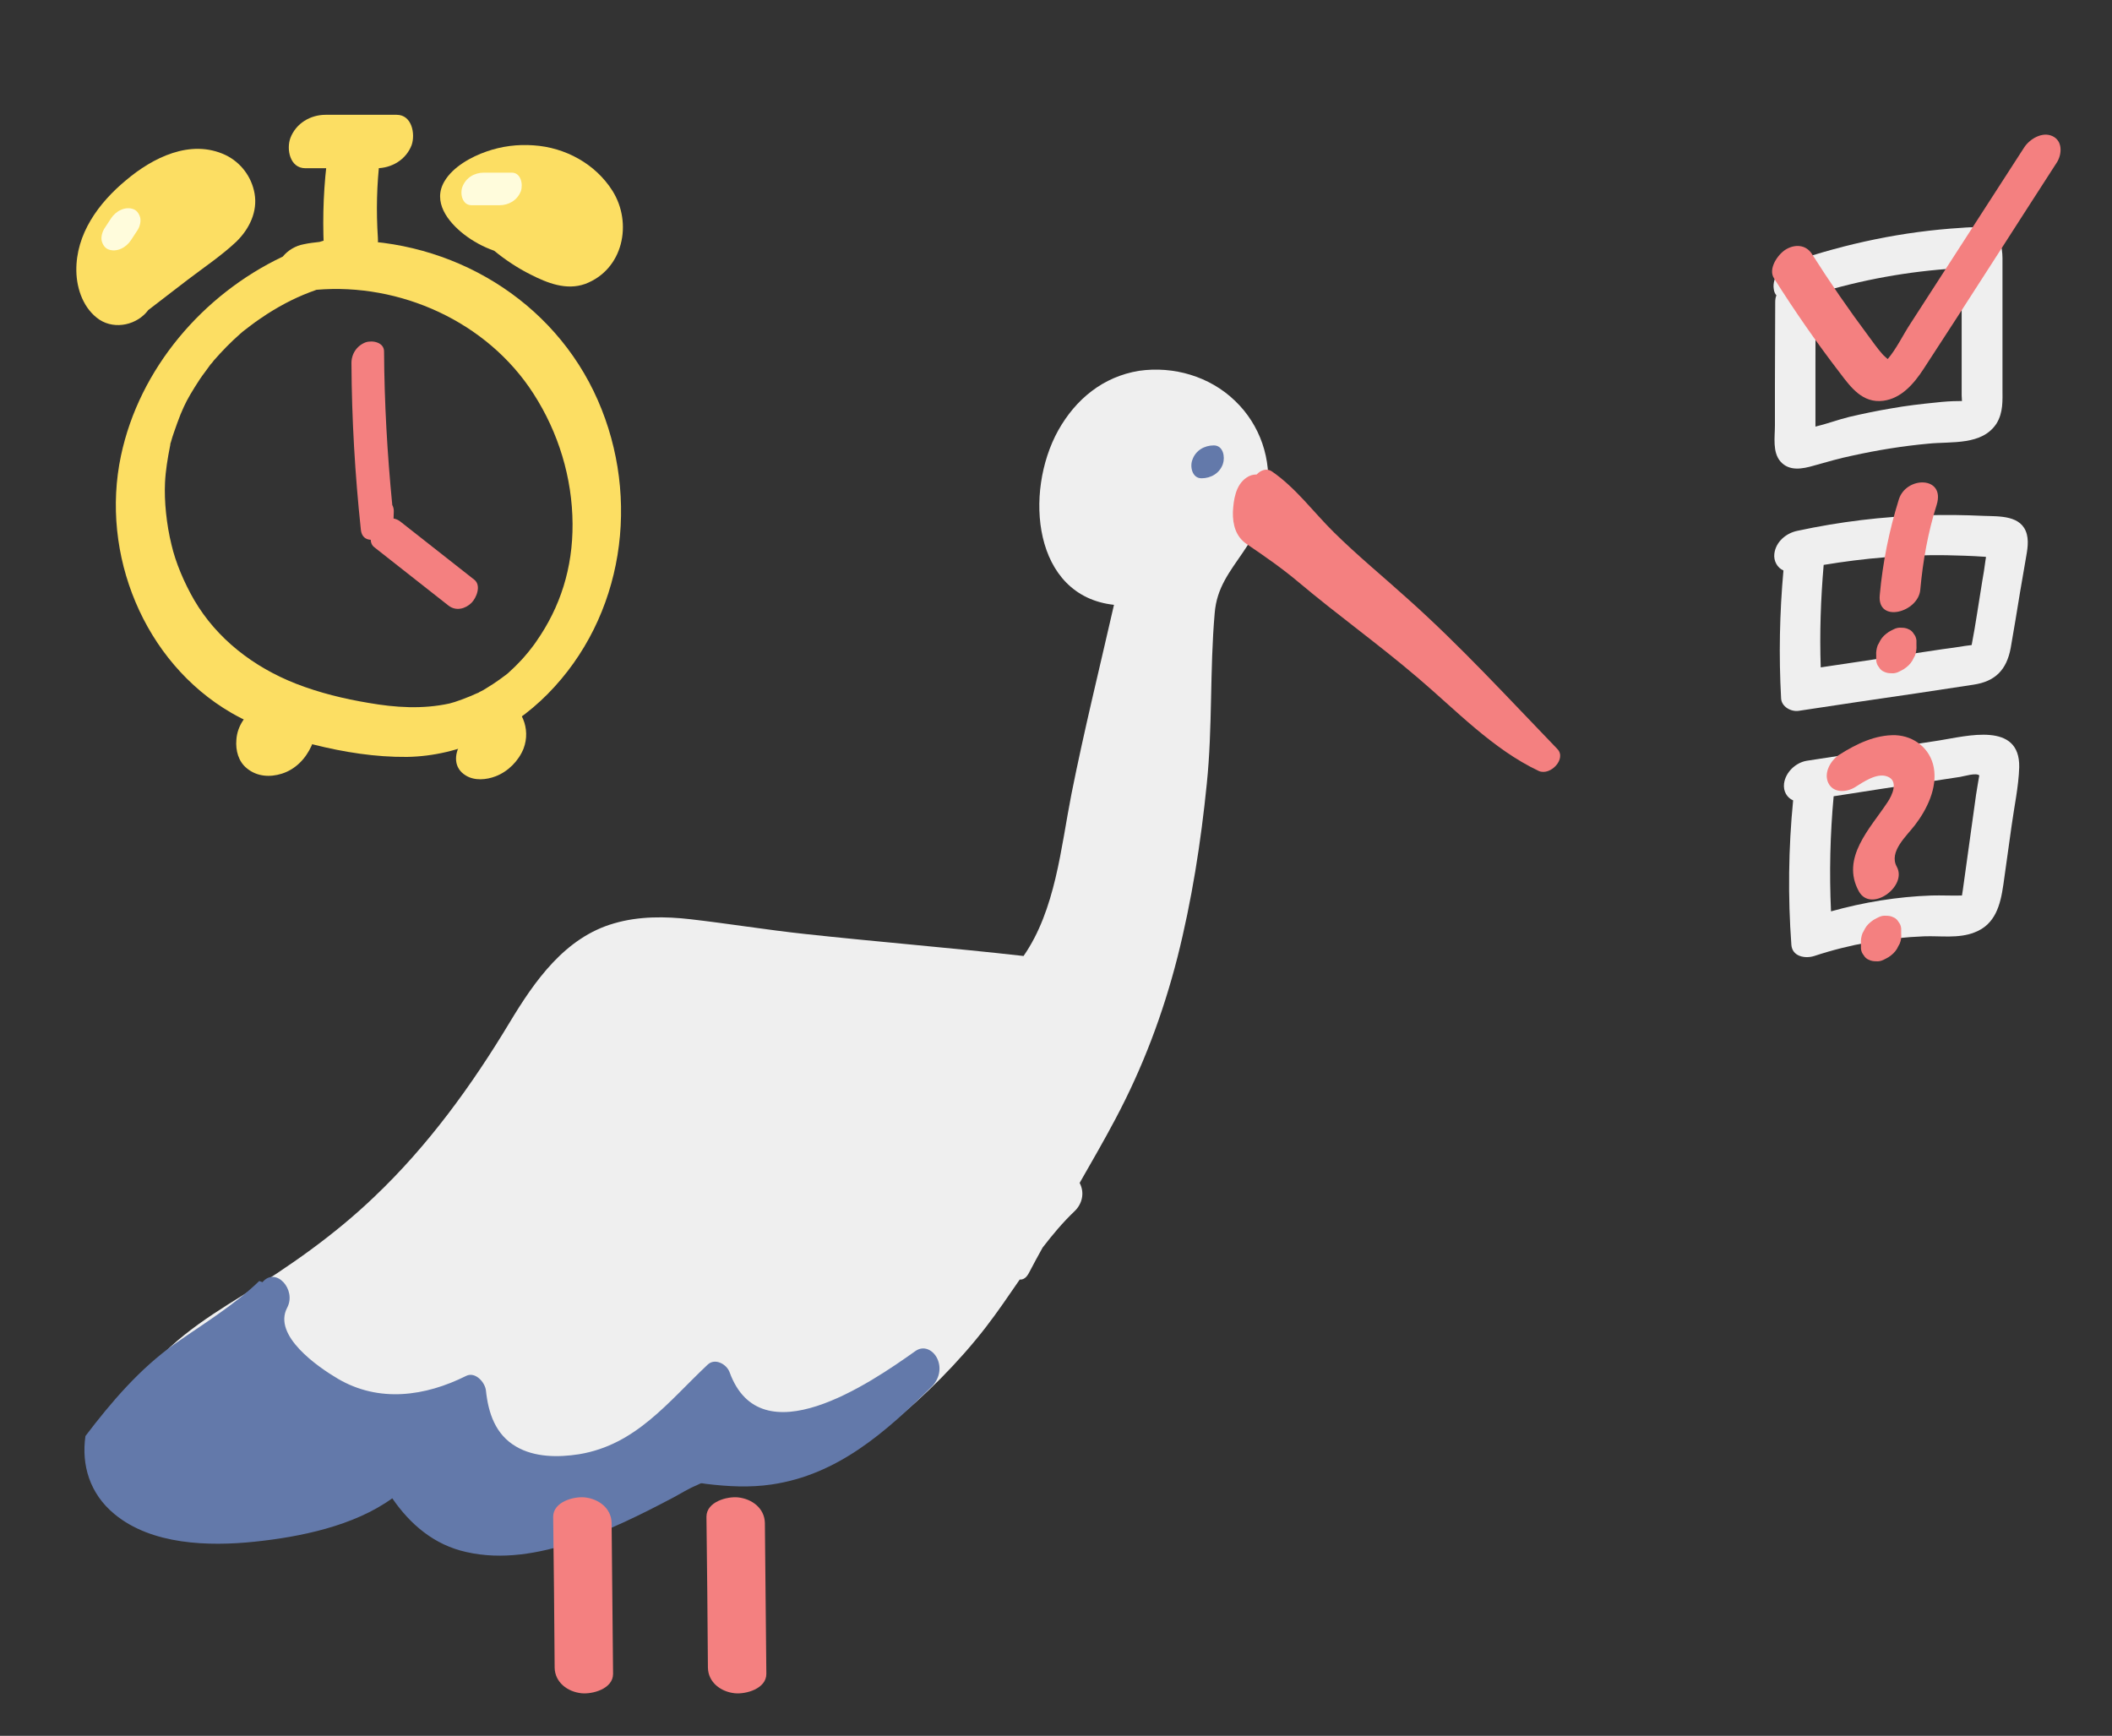 <?xml version="1.0" encoding="utf-8"?>
<!-- Generator: Adobe Illustrator 24.0.1, SVG Export Plug-In . SVG Version: 6.00 Build 0)  -->
<svg version="1.1" id="Layer_1" xmlns="http://www.w3.org/2000/svg" xmlns:xlink="http://www.w3.org/1999/xlink" x="0px" y="0px"
	 viewBox="0 0 719.3 591.2" style="enable-background:new 0 0 719.3 591.2;" xml:space="preserve">
<rect x="0" y="0" width="719.3" height="591.2" fill="#333333" stroke="none"/>
<style type="text/css">
	.st0{fill:#EFEFEF;}
	.st1{fill:#F48080;}
	.st2{fill:#FCDE63;}
	.st3{fill:#FFFCDC;}
	.st4{fill:#6379AA;}
</style>
<path class="st0" d="M682,132.4c0-4.8,0-9.6,0-14.4c0-9.1,0-18.1,0-27.2c0-3.7,0.3-7.9-2.5-10.8c-3-3.1-7.6-2.7-11.5-2.4
	c-19.7,1.2-39.2,5.3-57.9,11.7c-3.5,1.2-6.6,5.3-6,9.1c0.1,0.9,0.4,1.6,0.9,2.2c-0.3,0.7-0.4,1.5-0.4,2.3c0,9.3-0.1,18.6-0.1,28
	c0,4.7,0,9.3,0,14c0,3.9-0.9,9.1,1.9,12.3c3,3.4,7.5,2.5,11.3,1.4c4.3-1.2,8.7-2.5,13.1-3.4c8.6-1.9,17.3-3.3,26-4.1
	c7.8-0.8,18.3,0.7,23.2-6.9C682.3,140.4,682,136.4,682,132.4z M659.3,137.1c-5.1,0.5-10.2,1.1-15.2,2c-4.8,0.8-9.6,1.8-14.3,2.9
	c-3.7,0.9-7.7,2.4-11.5,3.3c0-0.7,0-1.5,0-2.2c0-2.1,0-4.1,0-6.2c0-3.9,0-7.8,0-11.7c0-8,0-16.1,0.1-24.1c0-0.3,0-0.7-0.1-1
	c15.6-4.8,31.6-7.7,47.9-8.7c0.6,0,1.2,0,1.8-0.1c-0.6,1.6,0.1,5.3,0.1,7c0,4.8,0,9.6,0,14.4s0,9.6,0,14.4c0,2.5,0,5,0,7.6
	c0,0.6,0.1,1.2,0.1,1.9c-0.3,0-0.7,0-1,0C664.6,136.6,661.9,136.8,659.3,137.1z"/>
<path class="st0" d="M690.3,182c-1.7-6.6-9.4-6.1-14.7-6.3c-6.6-0.3-13.1-0.4-19.7-0.2c-14.7,0.4-29.4,2.2-43.8,5.3
	c-3.8,0.8-7.3,3.7-7.8,7.8c-0.3,2.4,1,4.8,3.1,5.7c-1.3,14.4-1.6,29-0.8,43.5c0.1,2.9,3.4,4.7,6,4.3c13.2-2,26.5-4,39.7-5.9
	c6.6-1,13.2-2,19.8-3c7.4-1.1,11.3-5,12.7-12.5c1.1-6.4,2.2-12.8,3.2-19.1c0.6-3.3,1.1-6.6,1.7-9.9
	C690.2,188.5,691.1,185.2,690.3,182z M675.1,198c-1.2,7.2-2.2,14.5-3.6,21.7c-0.8,0.1-1.5,0.2-2.3,0.3c-2.5,0.4-5.1,0.8-7.6,1.1
	l-16,2.4c-8.5,1.3-17,2.5-25.5,3.8c-0.4-11.6,0-23.3,1-34.9c13.8-2.3,27.8-3.5,41.7-3.3c4.2,0.1,8.5,0.2,12.7,0.5
	c0.1,0,0.5,0,0.9,0.1c-0.1,0.4-0.1,0.8-0.2,1.2C675.9,193.4,675.5,195.7,675.1,198z"/>
<path class="st0" d="M660.4,252.2c-15,2.3-30,4.6-45,6.9c-3.8,0.6-7.3,3.9-7.8,7.8c-0.3,2.6,1,4.8,3.1,5.7
	c-1.6,16.3-1.8,32.8-0.6,49.2c0.3,4,4.7,4.8,7.8,3.8c12.1-4,24.7-6.2,37.4-6.7c5.6-0.2,11.7,0.8,17.1-1.3c7.2-2.7,8.9-9.4,9.9-16.3
	l2.8-20c0.9-6.6,2.4-13.4,2.6-20C688,245.7,669.9,250.7,660.4,252.2z M673,270.7c-0.5,3.6-1,7.2-1.5,10.8c-1,7.2-2,14.4-3,21.6
	c-0.1,0.6-0.2,1.2-0.3,1.9l0,0c-3.5,0.1-7-0.1-10.4,0c-11.6,0.4-23.1,2.3-34.2,5.4c-0.6-13.1-0.3-26.2,0.9-39.2
	c10.9-1.7,21.8-3.4,32.6-5c3.5-0.5,7-1.1,10.5-1.6c1.3-0.2,5.4-1.5,6.5-0.5C674.1,264.1,673.1,269.9,673,270.7z"/>
<path class="st1" d="M699.1,46.4c-3.5-1.7-7.8,0.9-9.7,3.8c-12.9,20-25.9,40.1-38.8,60.1c-2.5,3.8-4.7,8.5-7.7,12
	c-0.6-0.6-1.3-1.1-1.8-1.7c-1.7-1.9-3.2-4.1-4.7-6.1c-6.8-9.1-13.2-18.4-19.3-28c-2.1-3.3-6-3.4-9.1-1.4c-2.6,1.7-5.9,6.5-3.8,9.7
	c7,11.1,14.5,21.9,22.5,32.3c3.7,4.9,7.7,10.3,14.7,9.4c6.2-0.8,10.5-5.9,13.7-10.8c15.3-23.4,30.3-47,45.5-70.5
	C702.2,52.6,702.6,48.1,699.1,46.4z"/>
<path class="st1" d="M646.7,170.1c-3.3,10.6-5.5,21.5-6.5,32.6c-0.9,9.7,13.1,5.9,13.8-1.8c0.9-9.9,2.6-19.5,5.6-29
	C662.6,162.1,649.2,162.1,646.7,170.1z"/>
<path class="st1" d="M652.7,219.8v-1.7c-0.1-0.9-0.4-1.6-0.9-2.2c-0.4-0.7-1-1.3-1.8-1.6c-0.8-0.4-1.6-0.5-2.4-0.5
	c-0.9-0.1-1.8,0.1-2.6,0.5c-0.6,0.3-1.2,0.6-1.7,0.9c-1.2,0.8-2.2,1.7-2.9,2.9c-0.3,0.6-0.6,1.2-0.9,1.7c-0.4,1.1-0.6,2.3-0.5,3.5
	v1.7c0.1,0.9,0.4,1.6,0.9,2.2c0.4,0.7,1,1.3,1.8,1.6c0.8,0.4,1.6,0.5,2.4,0.5c0.9,0.1,1.8-0.1,2.6-0.5c0.6-0.3,1.2-0.6,1.7-0.9
	c1.2-0.8,2.2-1.7,2.9-2.9c0.3-0.6,0.6-1.2,0.9-1.7C652.6,222.2,652.8,221,652.7,219.8z"/>
<path class="st1" d="M658.6,261.4c-1.2-6.4-6.6-10.7-13-11c-6.9-0.2-13.4,3-19.1,6.6c-3,1.9-5.5,6.2-3.8,9.7s6.2,3.2,9.1,1.4
	c2.7-1.7,7.3-4.9,10.8-3.7c4.2,1.4,1.9,6.4,0.2,8.9c-5.8,8.8-16,18.9-9.7,30.3c4.1,7.4,16.6-1.7,12.9-8.4
	c-2.8-5.1,3.3-10.4,6.2-14.2C656.2,275.8,659.9,268.4,658.6,261.4z"/>
<path class="st1" d="M647.5,317.9v-1.7c-0.1-0.9-0.4-1.6-0.9-2.2c-0.4-0.7-1-1.3-1.8-1.6c-0.8-0.4-1.6-0.5-2.4-0.5
	c-0.9-0.1-1.8,0.1-2.6,0.5c-0.6,0.3-1.2,0.6-1.7,0.9c-1.2,0.8-2.2,1.7-2.9,2.9c-0.3,0.6-0.6,1.2-0.9,1.7c-0.4,1.1-0.6,2.3-0.5,3.5
	v1.7c0.1,0.9,0.4,1.6,0.9,2.2c0.4,0.7,1,1.3,1.8,1.6c0.8,0.4,1.6,0.5,2.4,0.5c0.9,0.1,1.8-0.1,2.6-0.5c0.6-0.3,1.2-0.6,1.7-0.9
	c1.2-0.8,2.2-1.7,2.9-2.9c0.3-0.6,0.6-1.2,0.9-1.7C647.5,320.2,647.6,319.1,647.5,317.9z"/>
<path class="st2" d="M86.7,65.9c-1-5.7-4.7-10.6-9.9-13.1c-11.9-5.6-24.8,0.9-33.9,8.6C33.6,69.1,25.8,79.7,26,92.3
	c0.1,6.2,2.5,13,7.9,16.6c5.4,3.5,12.9,1.7,16.6-3.3c4.5-3.4,8.9-6.9,13.4-10.3c5.5-4.2,11.5-8.2,16.6-13
	C84.9,78,87.8,72.1,86.7,65.9z"/>
<path class="st2" d="M208.6,65c-5.8-9.2-16.1-14.8-26.9-15.5c-5.4-0.4-10.9,0.3-16,2.1c-5.2,1.8-11.4,5.2-14.3,10.1
	c-4.2,7,1.1,13.8,6.6,18.1c3.1,2.4,6.6,4.3,10.3,5.6c3.8,3.1,8,5.9,12.4,8.1c5.7,2.9,12.2,5.5,18.6,3.2
	C212.3,91.8,215.5,76,208.6,65z"/>
<path class="st2" d="M203.6,136.3c-15-34.2-49.8-54.8-86.7-54.4c-1.8-0.8-4-0.7-6.1-0.1c-0.7,0.2-1.4,0.4-2,0.6
	c-1.8,0.2-3.6,0.4-5.4,0.8c-2.7,0.5-5.3,2-7.1,4.2c-27.2,12.9-48.8,38.1-55.1,67.8c-7.1,33.5,7.8,70.3,37.6,87.6
	c8.7,5,18.3,8.3,28,10.8c10.4,2.6,21.1,4.3,31.8,4.2c18.2-0.3,35.2-8.6,47.9-21.4C212.5,210.1,218.3,169.8,203.6,136.3z
	 M182.7,218.4c-0.5,0.7-1,1.5-1.6,2.2c-0.1,0.1-0.9,1.1-1.1,1.4c-1,1.2-2,2.4-3.1,3.5c-1.2,1.3-2.5,2.5-3.8,3.7
	c-0.4,0.3-0.7,0.6-1.1,0.9c1-0.8-1.5,1.1-1.8,1.3c-1.4,1-2.9,2-4.4,2.9c-0.7,0.5-1.5,0.9-2.3,1.3c-0.2,0.1-0.4,0.2-0.5,0.3
	s-0.3,0.1-0.5,0.2c-3,1.4-7.6,3.1-9.4,3.5c-9.2,2-18.4,1.4-27.6-0.2c-8.4-1.4-16.6-3.4-24.6-6.5c-14.6-5.7-27.1-15.4-34.8-28.6
	c-3.4-5.9-6.3-12.7-7.7-18.8c-1.7-6.9-2.5-14.8-2.2-21.1c0.2-4.2,0.9-8.3,1.7-12.4c0.1-0.3,0.1-0.5,0.1-0.7s0.1-0.4,0.2-0.7
	c0.3-1.2,0.7-2.3,1.1-3.5c0.7-2,1.4-4,2.2-6c1.6-3.8,2.4-5.3,4.8-9.2c1.1-1.8,2.3-3.6,3.6-5.3c0.5-0.7,1.1-1.5,1.6-2.2
	c0.2-0.3,0.4-0.5,0.5-0.6c0.3-0.3,0.5-0.6,0.8-1c2.8-3.2,5.8-6.3,9-9.1c0.6-0.5,1.1-1,1.7-1.4c0.1-0.1,1.8-1.4,2.1-1.6
	c1.7-1.3,3.5-2.5,5.3-3.7c5.5-3.5,10.6-6.1,16.9-8.3c28.4-2.4,58.1,10.8,73.9,35.4c8.5,13.2,13.2,28.6,13.3,44.3
	C195.1,193.5,190.8,206.8,182.7,218.4z"/>
<path class="st2" d="M101.5,244.7c-0.8-0.1-1.6,0-2.4,0.1c0-1-0.2-2-0.6-2.8c-2.1-3.9-7.6-4.3-10.9-1.7c-3.8,3-6.8,6.8-7.1,11.7
	c-0.3,3.6,0.7,7.4,3.6,9.7c3.4,2.8,7.8,3.1,11.9,1.8c4.7-1.5,8.1-5.1,10.1-9.5C107.8,250.4,105.8,245.1,101.5,244.7z"/>
<path class="st2" d="M171,237.8c-4.3-1.7-9.5,0.8-11.7,4.6c-1.4,2.4-2.3,6.2-0.8,8.8c-0.6,0.6-1.2,1.3-1.6,2
	c-2.3,3.8-2.4,8.4,1.7,10.9c3,1.9,7.1,1.5,10.2,0.3c4.2-1.6,7.8-5.2,9.5-9.4C180.9,248.2,177.7,240.5,171,237.8z"/>
<path class="st2" d="M135.1,39.1h-24.2c-5.2,0-10.1,2.9-12,7.9c-1.4,3.8-0.2,10.3,5.1,10.3h24.2c5.2,0,10.1-2.9,12-7.9
	C141.5,45.6,140.3,39.1,135.1,39.1z"/>
<path class="st2" d="M121.5,45.9c-5,0.6-9.7,5.3-10.3,10.3c-1.2,10.5-1.4,21.2-0.7,31.7c0.3,5.1,6.2,6.6,10.3,5.1
	c4.9-1.8,8.3-6.8,7.9-12c-0.6-9.1-0.4-18.1,0.7-27.2C130,49,126.4,45.3,121.5,45.9z"/>
<path class="st3" d="M174.3,58.8h-9.5c-3.2,0-6.1,1.7-7.3,4.8c-0.9,2.3-0.1,6.3,3.1,6.3h9.5c3.2,0,6.1-1.7,7.3-4.8
	C178.2,62.7,177.4,58.8,174.3,58.8z"/>
<path class="st3" d="M47.8,74.4c-0.2-1.2-1-2.6-2.2-3.1c-2.9-1.2-6.2,0.6-7.8,3.1c-0.7,1.1-1.4,2.1-2.1,3.2
	c-0.8,1.2-1.3,2.8-1.1,4.2c0.2,1.2,1,2.6,2.2,3.1c2.9,1.2,6.2-0.6,7.8-3.1c0.7-1.1,1.4-2.1,2.1-3.2C47.5,77.5,48,75.8,47.8,74.4z"/>
<path class="st1" d="M133.6,172c-1.7-17.4-2.7-34.8-2.8-52.3c0-3.1-3.9-3.9-6.3-3.1c-3.1,1.2-4.9,4.1-4.8,7.3
	c0.1,18.9,1.2,37.7,3.2,56.5c0.7,6.8,10.9,2.3,11.1-2.8c0-0.9,0.1-1.9,0.1-2.9C134.2,173.6,134,172.7,133.6,172z"/>
<path class="st1" d="M161.6,197.5l-25.3-19.9c-2.5-1.9-5.7-1.1-7.8,1c-1.7,1.7-3.5,5.9-1,7.8c8.4,6.6,16.9,13.3,25.3,19.9
	c2.5,1.9,5.7,1.1,7.8-1C162.2,203.7,164,199.5,161.6,197.5z"/>
<g id="XMLID_79_">
	<g>
		<path class="st0" d="M420.6,136.5c8.6,8.2,12.6,20,11,31.8c-1,7.2-4.1,13.8-8.2,19.7c-4.7,6.9-9,12.2-9.7,20.8
			c-1.7,19.4-0.7,38.8-2.7,58.2c-2,19.9-5.1,39.7-10,59.1c-4.9,19.2-11.8,37.5-21.1,55c-3.9,7.4-8.1,14.6-12.2,21.8
			c0.1,0.1,0.1,0.2,0.2,0.4c1.5,3.2,0.6,6.8-1.9,9.2c-4,3.8-7.5,8-10.9,12.4c-1.6,2.9-3.2,5.8-4.7,8.7c-0.9,1.7-2,2.3-3.1,2.2
			c-3.8,5.5-7.5,11-11.6,16.3c-9.3,12-20.7,23.4-32.5,32.9c-9.9,8-23.1,16.1-36.2,16.2c-8.7,0.1-15-5.6-21.1-11.2
			c-8.9,8.5-17.5,17.4-27.8,24.2c-17.8,11.9-38.7,14.1-57.4,2.8c-7-4.2-13.3-10.5-15.7-18.4c-0.3-1-0.6-2.1-0.7-3.1
			c-5.4,3.8-11.1,7.2-16.7,10.3c-13.8,7.7-28.7,14.1-44.5,16.3c-11.9,1.6-24.6-0.3-33.1-9.5c-10.2-11.1-11.1-27.4-3.5-40.1
			c8.2-13.7,22.8-23.1,36.1-31.3c16.1-10,31.1-20.4,44.9-33.6c18.3-17.4,33.1-37.8,46.1-59.4c8.5-14.1,18.8-28.9,35.5-33.7
			c8.5-2.5,17.5-2.4,26.2-1.4c13,1.5,25.8,3.6,38.8,5c24.8,2.7,49.7,4.7,74.5,7.5c10.9-15.7,12.7-36.8,16.3-55.1
			c4.3-21.6,9.6-43,14.5-64.5c-27.6-3-30.7-38.3-19-59.4c6-10.7,15.3-18.3,27.5-20.3C399.7,124.6,412,128.2,420.6,136.5z"/>
	</g>
</g>
<g id="XMLID_78_">
	<g>
		<path class="st4" d="M311.7,460.2c2.9-2.1,6.1-0.4,7.5,2.5c1.6,3.4,0.6,7.2-2,9.7c-15.6,15.4-31.9,29.9-54.4,33.2
			c-7.4,1.1-14.9,0.7-22.3-0.2c-2.2-0.3-1.3-0.4-3.3,0.5c-2.7,1.1-5.2,2.7-7.8,4.1c-11,5.8-22.2,11.4-34.1,15.3
			c-11.7,3.8-24.3,6.1-36.5,3.3c-10.9-2.4-19.1-9.4-25.2-18.3c-13.1,9.5-31.6,13.2-47,14.8c-15.5,1.6-34.9,1.1-47.6-9.4
			c-8.5-7-11.3-16.8-9.9-26.6c8.9-11.7,18.5-22.9,30.3-31.3c9.5-6.7,20.3-13.2,28.9-21.5c0.4,0.1,0.7,0.3,1.1,0.4
			c4.5-5.4,11.7,2.5,8.4,8.7c-5,9.5,10.5,20.2,17.3,24.2c14,8.2,29.7,6,43.7-1c3.1-1.5,6.4,2.2,6.7,5c0.8,7.6,3.2,15,10.3,19.1
			c6.3,3.7,14.4,3.7,21.4,2.6c19.4-3.2,30.3-17.8,43.8-30.5c2.5-2.4,6.5-0.2,7.5,2.6C259.1,496.5,296.1,471.3,311.7,460.2z"/>
	</g>
</g>
<path class="st4" d="M413.4,151.7c-3.2,0-6.2,1.7-7.3,4.9c-0.9,2.3-0.1,6.3,3.1,6.3s6.2-1.7,7.3-4.9
	C417.3,155.6,416.6,151.7,413.4,151.7z"/>
<path class="st1" d="M530.4,255.1c-16.7-17.3-32.9-35-50.8-51c-8.4-7.6-17.2-14.8-25.3-22.8c-7.1-7-12.9-15.1-21.2-20.8
	c-1.7-1.1-3.7-0.4-5.1,1.1c-1.2,0-2.4,0.3-3.5,1.1c-3.7,2.5-4.4,7.6-4.6,11.7c-0.1,4.3,1,8.4,4.7,10.9c6.2,4.2,12.1,8.3,17.8,13.1
	c13.2,11.1,27.2,21.1,40.3,32.3c13.1,11.1,25.7,24.5,41.4,31.9C528.1,264.3,533.6,258.4,530.4,255.1z"/>
<path class="st1" d="M208.8,570.1l-0.5-51.4c-0.1-5-4.4-8.2-9.1-8.7c-3.8-0.4-10.8,1.5-10.8,6.6c0.2,17.1,0.4,34.3,0.5,51.4
	c0.1,5,4.4,8.2,9.1,8.7C201.8,577.1,208.8,575.2,208.8,570.1z"/>
<path class="st1" d="M261,570.1l-0.5-51.4c-0.1-5-4.4-8.2-9.1-8.7c-3.8-0.4-10.8,1.5-10.8,6.6c0.2,17.1,0.4,34.3,0.5,51.4
	c0.1,5,4.4,8.2,9.1,8.7C254,577.1,261,575.2,261,570.1z"/>
</svg>
